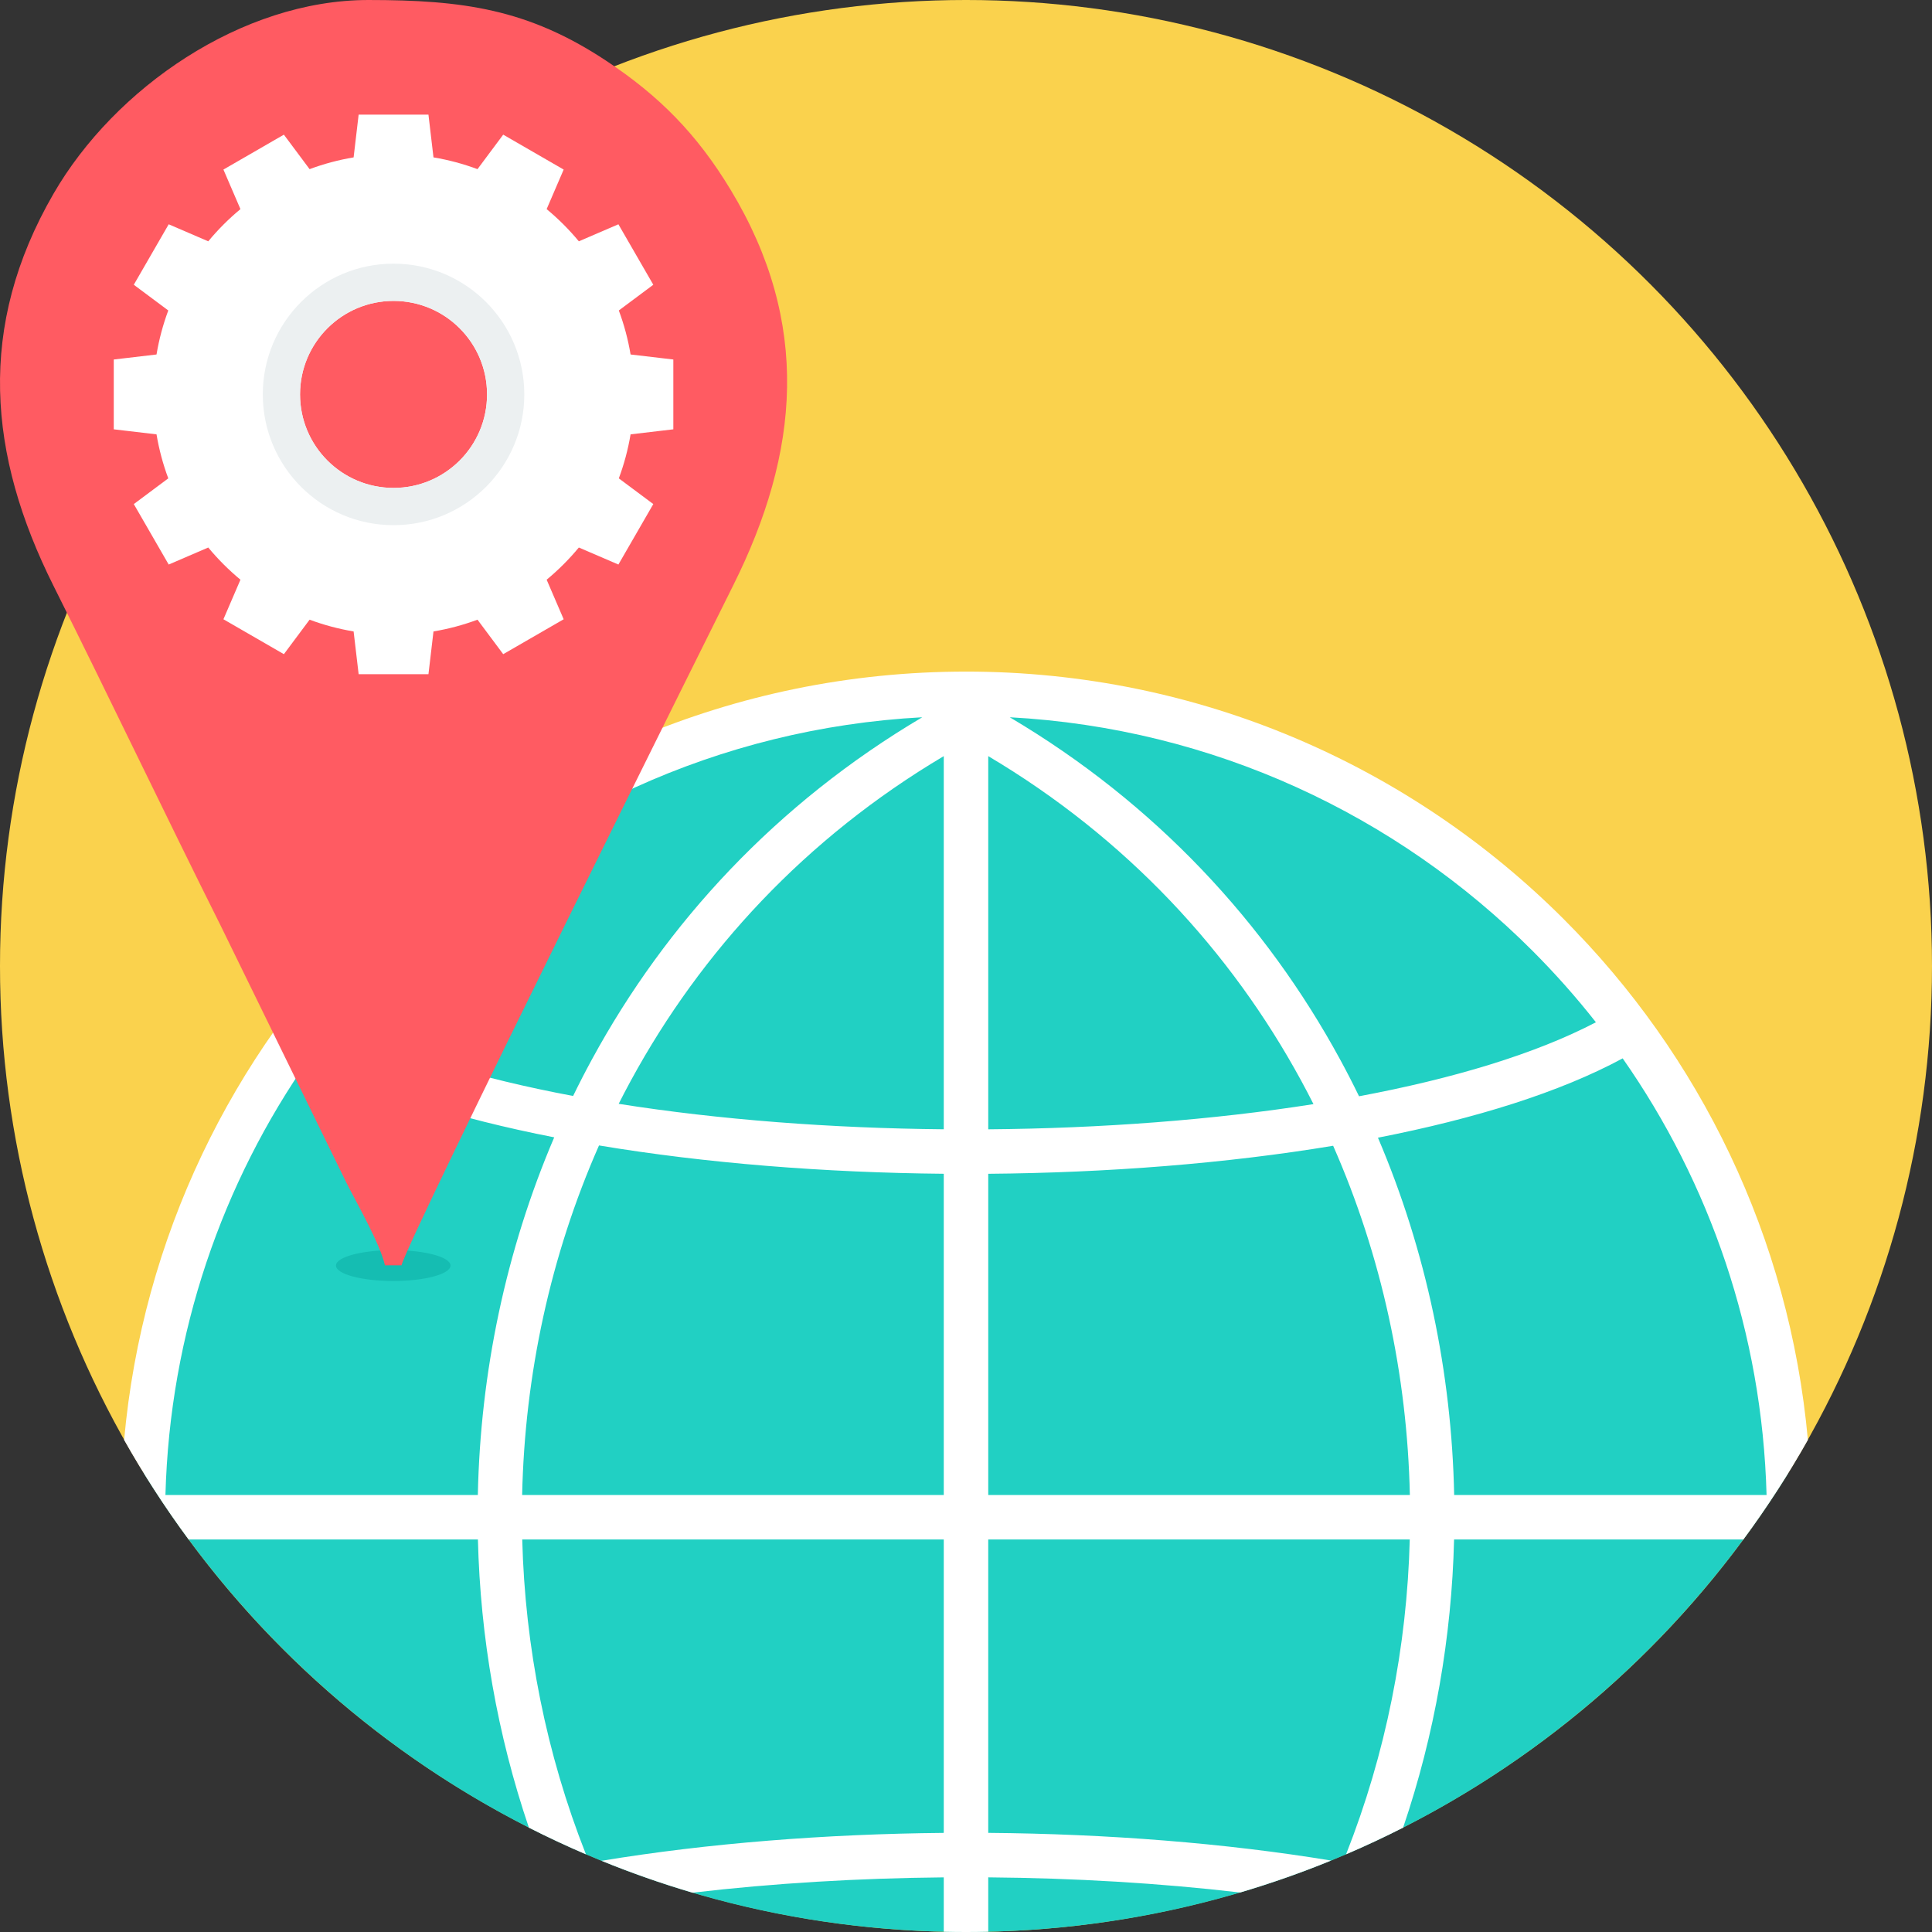 <svg clip-rule="evenodd" fill-rule="evenodd" height="513" image-rendering="optimizeQuality" shape-rendering="geometricPrecision" text-rendering="geometricPrecision" viewBox="0 0 2448838 2448838" width="513" xmlns="http://www.w3.org/2000/svg"><rect x="0" y="0" width="2448838" height="2448838" fill="#333333" stroke="none"/><g id="Name"><circle cx="1224417" cy="1224416" fill="#fad24d" r="1224419"/><path d="m1224424 879438c557798 0 1013292 437673 1041859 988362-215789 348702-601667 581038-1041865 581038s-826070-232331-1041859-581021c28561-550695 484055-988379 1041865-988379z" fill="#21d0c3"/><ellipse cx="498437" cy="1604120" fill="#15bdb2" rx="72594" ry="19566"/><path d="m1224424 851249c295897 0 563775 119929 757666 313820 172327 172332 286217 403118 309423 660052-24711 43801-52021 85927-81755 126170h-366686c-3044 123903-24587 247429-64610 365277-23662 12031-47770 23301-72294 33793 50301-127370 77216-262972 80728-399070h-534283v371890c150412 1229 300081 12922 434560 35090-37565 15352-76066 28877-115384 40497-101882-11913-210202-18312-319176-19208v68923c-9376 214-18768 355-28195 355-9421 0-18814-147-28184-355v-68900c-108636 1004-216674 7481-318392 19422-39330-11586-77836-25111-115424-40423 134440-22196 283821-33991 433816-35378v-371913h-534289c3518 136104 30428 271705 80734 399076-24525-10498-48632-21768-72294-33799-40023-117848-61571-241374-64615-365277h-366698c-29728-40237-57033-82363-81743-126158 23200-256951 137090-487731 309428-660064 193892-193892 461769-313820 757666-313820zm-1014730 1043663h395969c3219-155233 35496-309834 96813-453323-122905-24045-230425-57433-310325-100196-110265 157578-176927 347912-182458 553519zm216347-599203c77318 39967 181364 71116 300385 93442 7622-15662 15606-31177 23955-46518 93961-172665 233514-324019 418617-433506-258270 13897-490883 124303-662381 295802-28612 28612-55533 58927-80576 90781zm853809-386582c185102 109487 324645 260830 418611 433501 8417 15470 16463 31110 24147 46907 119286-22343 223344-53599 300227-93791-25055-31865-51981-62191-80604-90815-171498-171498-404110-281904-662381-295802zm776908 432362c-79449 42977-186980 76489-310195 100546 61199 143365 93402 297797 96616 452878h395969c-5536-205556-72165-395862-182390-553423zm-804145-383092v473022c142875-1173 284644-11817 412235-31933-5080-10064-10317-20065-15718-29988-89016-163571-221196-307043-396516-411101zm0 529395v407121h534401c-3281-151850-35705-302984-97236-442640-135156 22444-285783 34278-437165 35519zm-56379 407121v-407144c-151179-1398-301727-13367-436990-35908-61656 139774-94124 291060-97417 443051h534407zm0-463522v-472994c-175326 104058-307506 247536-396522 411107-5333 9799-10503 19676-15527 29616 127675 20189 269349 30952 412049 32271z" fill="#fff" fill-rule="nonzero"/><path d="m508946 1603796h-21007c-6562-28189-35676-78541-49038-105028l-158723-324526c-72514-145034-140653-288388-212451-431871-82837-165623-97557-328084 237-497050 77329-133600 238391-245320 398974-245320 119878 0 202354 11456 301282 76917 66955 44302 115069 92692 158108 164028 101577 168352 87573 332019 2830 501425-12381 24739-412409 828038-420212 861425z" fill="#ff5b62"/><g id="_380819336"><path d="m605235 214391 32592-43710 76635 44240-21582 50143c14850 12291 28516 25957 40807 40807l50143-21582 44240 76635-43710 32598c6658 17861 11682 36516 14906 55787l54197 6371v88492l-54197 6376c-3225 19270-8248 37926-14906 55787l43710 32592-44240 76635-50149-21582c-12291 14850-25951 28516-40801 40807l21582 50143-76635 44240-32598-43710c-17861 6658-36516 11682-55787 14906l-6371 54197h-88492l-6376-54197c-19270-3225-37926-8248-55787-14906l-32592 43710-76635-44240 21582-50149c-14850-12291-28516-25951-40807-40801l-50143 21582-44240-76635 43710-32598c-6658-17861-11682-36516-14906-55787l-54197-6371v-88492l54197-6376c3225-19270 8248-37926 14906-55787l-43710-32592 44240-76635 50149 21582c12291-14850 25951-28516 40801-40807l-21582-50143 76635-44240 32598 43710c17861-6658 36516-11682 55787-14906l6371-54197h88492l6371 54197c19270 3225 37932 8248 55792 14906zm-106409 167010c65456 0 118525 53069 118525 118525s-53069 118525-118525 118525-118525-53069-118525-118525 53069-118525 118525-118525z" fill="#fff"/><path d="m498826 334201c91531 0 165725 74194 165725 165725s-74194 165725-165725 165725-165725-74194-165725-165725 74194-165725 165725-165725zm0 47200c65456 0 118525 53069 118525 118525s-53069 118525-118525 118525-118525-53069-118525-118525 53069-118525 118525-118525z" fill="#ecf0f1"/></g></g></svg>